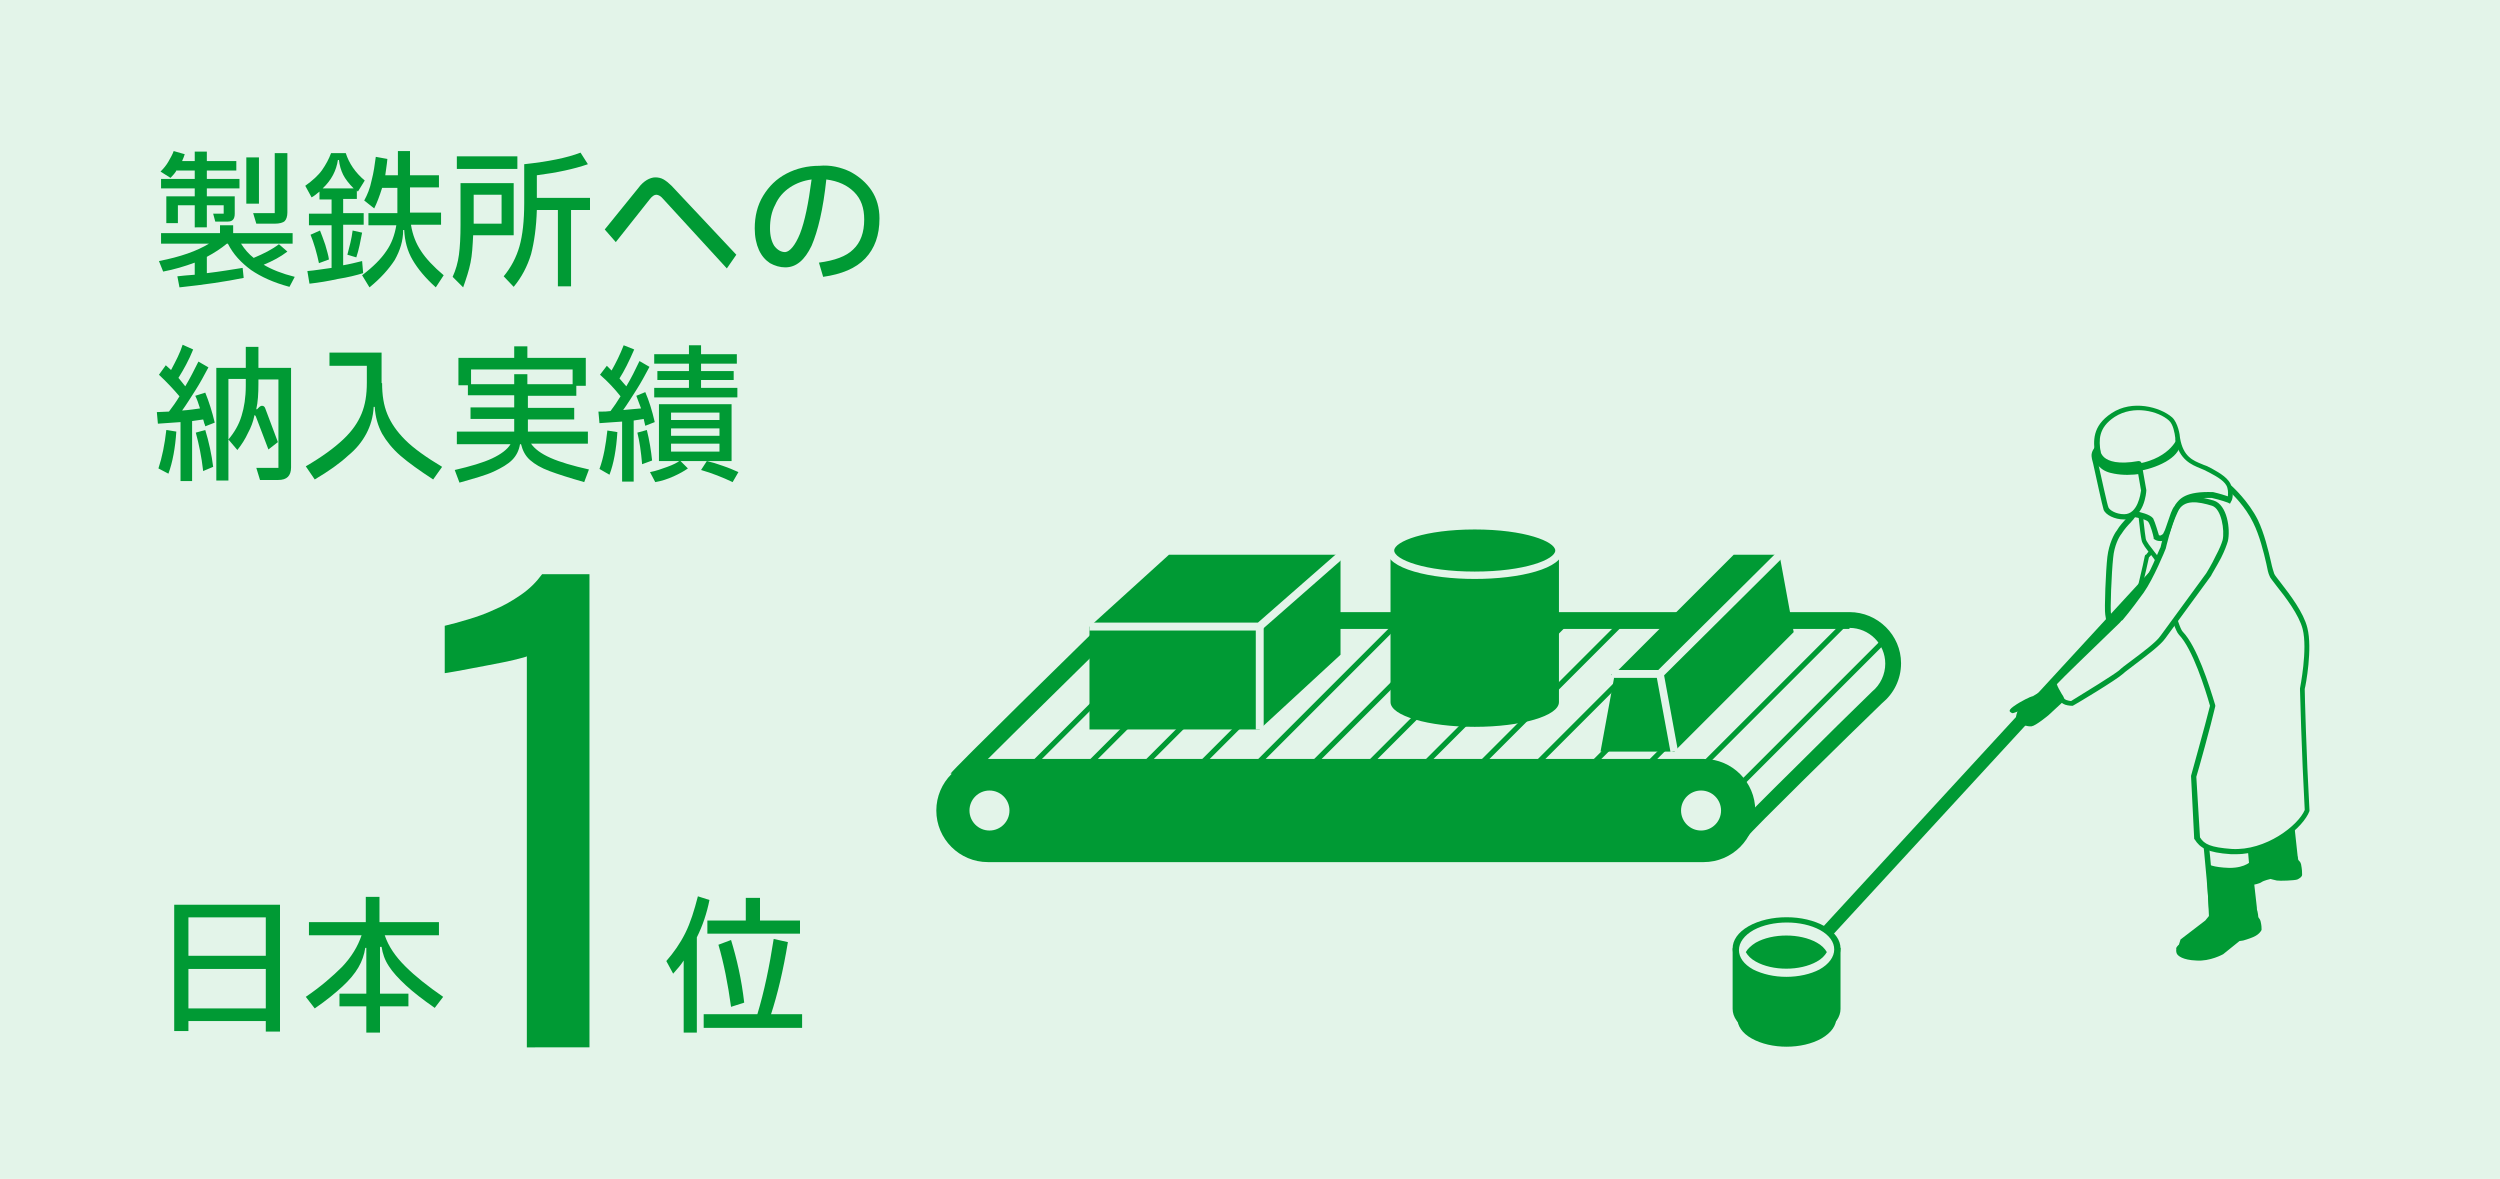 <?xml version="1.0" encoding="utf-8"?>
<!-- Generator: Adobe Illustrator 26.5.1, SVG Export Plug-In . SVG Version: 6.00 Build 0)  -->
<svg version="1.1" id="レイヤー_1" xmlns="http://www.w3.org/2000/svg" xmlns:xlink="http://www.w3.org/1999/xlink" x="0px"
	 y="0px" width="475px" height="224px" viewBox="0 0 475 224" style="enable-background:new 0 0 475 224;" xml:space="preserve">
<style type="text/css">
	.st0{fill:#E3F4E9;}
	.st1{fill:#009A34;}
	.st2{fill:#664735;}
	.st3{fill:#514C4B;}
</style>
<rect class="st0" width="475" height="224"/>
<g>
	<g>
		<path class="st1" d="M43.1,46.3c-1.1,0.9-2.3,1.7-3.8,2.5v3.1c2.6-0.3,4.8-0.7,6.8-1l0.2,1.9c-3.4,0.7-7.5,1.3-12.2,1.8l-0.4-2.1
			c0.8-0.1,1.9-0.2,3.3-0.3v-2.3c-1.9,0.7-3.9,1.3-6,1.7l-0.8-2c4.1-0.8,7.2-1.9,9.5-3.3h-9.1v-2h11.2v-1.5h2.5v1.5h11.3v2h-9.8
			c0.7,1.1,1.5,2,2.4,2.7c1.9-0.8,3.5-1.6,4.8-2.6l1.6,1.4c-1.3,1-2.8,1.8-4.5,2.5c1.5,0.9,3.5,1.7,5.9,2.3l-1,1.9
			c-3-0.8-5.4-1.9-7.3-3.2c-1.9-1.4-3.4-3-4.4-5H43.1z M33.6,32.3c-0.3,0.5-0.7,1-1.2,1.5l-1.9-1.2c0.6-0.6,1.1-1.2,1.5-1.9
			c0.4-0.7,0.8-1.4,1-2l2.1,0.6c-0.1,0.4-0.3,0.8-0.5,1.3H37v-1.8h2.3v1.8h5.6v1.8h-5.6v1.6h6.2v1.8h-6.2v1.5h5.3v3.3
			c0,1-0.4,1.5-1.3,1.5h-2.4l-0.4-1.5h2v-1.6h-3.2v4.2H37v-4.2h-3.2v3.4h-2.2v-5.1H37v-1.5h-6.4v-1.8H37v-1.6H33.6z M46.8,29.9h2.4
			v8.8h-2.4V29.9z M48.7,42.5l-0.6-2h4.1V29.1h2.4v11.3c0,0.7-0.2,1.3-0.5,1.6c-0.3,0.3-1,0.5-1.9,0.5H48.7z"/>
		<path class="st1" d="M69,51.9c-1.3,0.4-2.9,0.8-4.8,1.1c-1.8,0.4-3.6,0.7-5.4,0.9l-0.4-2.4c1.4-0.1,3-0.4,4.6-0.6v-8.1h-4.3v-2.2
			h4.3v-2.7h-2.3v-1.5c-0.6,0.5-1.1,0.9-1.5,1.1l-1.2-2.2c1.4-1,2.5-2,3.2-3c0.7-1,1.3-2.1,1.7-3.2h2.8c0.6,1.9,1.8,3.7,3.6,5.2
			l-1.3,2.1l-0.2-0.2v1.6h-2.6v2.7h3.9v2.2h-3.9v7.7c1.2-0.2,2.4-0.5,3.6-0.8L69,51.9z M60.8,43.8c0.3,0.7,0.6,1.6,1,2.7
			c0.3,1.1,0.6,2,0.7,2.8L60.6,50c-0.2-0.9-0.4-1.8-0.7-2.8c-0.3-1-0.6-1.9-0.9-2.6L60.8,43.8z M64.2,30.4c-0.3,2-1.2,3.8-2.9,5.4
			h5.9c-0.9-0.9-1.6-1.8-2-2.6s-0.7-1.8-0.8-2.8H64.2z M66,48.4c0.4-1.5,0.8-3,1-4.6l1.8,0.4c-0.3,1.6-0.6,3.2-1.1,4.7L66,48.4z
			 M78.1,42.8c0.3,1.8,0.9,3.4,1.9,4.9c0.9,1.4,2.4,3,4.3,4.6l-1.5,2.3c-2-1.8-3.4-3.5-4.4-5.2c-1-1.7-1.5-3.6-1.6-5.7h-0.2
			c0,2.1-0.6,3.9-1.6,5.7c-1.1,1.7-2.7,3.5-4.8,5.2l-1.4-2.3c2.1-1.6,3.6-3.1,4.6-4.6c1-1.4,1.6-3.1,1.9-4.9H70v-2.3h5.5
			c0-0.4,0-0.9,0-1.7v-3.1h-2.9c-0.5,1.6-1,2.9-1.5,3.9l-1.9-1.5c0.6-1.1,1.1-2.3,1.4-3.8c0.4-1.5,0.6-3,0.8-4.5l2.2,0.4
			c-0.1,1.2-0.3,2.2-0.4,3.1h2.4v-4.6h2.3v4.6h5.5v2.3h-5.5v3.1c0,0.8,0,1.3,0,1.7h5.9v2.3H78.1z"/>
		<path class="st1" d="M89.9,44.7c-0.1,2-0.2,3.8-0.5,5.2c-0.3,1.5-0.8,3-1.4,4.7l-2-2c0.6-1.3,1-2.7,1.2-4.2
			c0.2-1.5,0.3-3.4,0.3-5.7v-7.9h10.1v9.9H89.9z M86.8,29.7h11.5v2.4H86.8V29.7z M90,37v5.5h5.3V37H90z M112.1,37.5v2.4h-3.6v14.5
			h-2.5V39.9h-4c-0.1,3.3-0.5,6.1-1.1,8.4c-0.7,2.3-1.8,4.4-3.3,6.2l-1.9-2c1.4-1.7,2.4-3.6,3-5.7c0.6-2.1,0.9-4.9,0.9-8.2v-7.4
			c4.6-0.5,8.1-1.2,10.7-2.2l1.4,2.2c-2.6,0.9-5.8,1.6-9.7,2.1v4.3H112.1z"/>
		<path class="st1" d="M126,37.8c-0.4-0.5-0.9-0.8-1.3-0.8s-0.8,0.3-1.2,0.8l-6.5,8.2l-2.1-2.4l6.4-7.9c0.5-0.7,1.1-1.2,1.6-1.5
			c0.5-0.3,1.1-0.5,1.6-0.5s1.1,0.1,1.6,0.4s1,0.7,1.5,1.2l12.3,13.1l-1.8,2.6L126,37.8z"/>
		<path class="st1" d="M161.5,32.6c1.7,0.9,3.1,2.1,4.1,3.6c1,1.5,1.5,3.3,1.5,5.3c0,3.2-0.9,5.7-2.7,7.6c-1.8,1.9-4.5,3-8,3.5
			l-0.8-2.7c3-0.4,5.2-1.2,6.5-2.5c1.4-1.3,2.1-3.2,2.1-5.7c0-2.2-0.6-3.9-1.9-5.2c-1.3-1.3-3-2.1-5.3-2.4
			c-0.6,5.7-1.6,9.8-2.8,12.6c-1.3,2.7-2.9,4.1-5,4.1c-1,0-2-0.3-2.9-0.8c-0.9-0.6-1.6-1.4-2.1-2.5c-0.5-1.1-0.8-2.5-0.8-4.1
			c0-2.3,0.5-4.4,1.6-6.2s2.5-3.2,4.4-4.2c1.9-1,4-1.5,6.3-1.5C157.8,31.3,159.8,31.8,161.5,32.6z M152,44.4
			c0.9-2.3,1.6-5.7,2.2-10.3c-1.5,0.2-2.9,0.7-4.1,1.5s-2.2,1.9-2.8,3.3c-0.7,1.3-1,2.8-1,4.5c0,1.4,0.3,2.5,0.8,3.3
			c0.6,0.8,1.3,1.2,2.1,1.2C150.1,47.8,151.1,46.6,152,44.4z"/>
		<path class="st1" d="M39,74.6c0.7,1.7,1.3,3.6,1.8,5.7L39,81c0-0.1-0.1-0.4-0.2-0.6c-0.1-0.3-0.1-0.5-0.2-0.7L36.5,80v11.4h-2.2
			V80.2c-1.3,0.1-2.7,0.2-4.3,0.3l-0.2-2.2l2.3-0.1c0.7-0.9,1.4-1.9,2-2.9c-1.1-1.3-2.4-2.7-3.9-4.1l1.3-1.8l1,0.9
			c0.9-1.7,1.7-3.2,2.2-4.8l2,0.9c-0.8,2-1.8,3.8-2.8,5.4c0,0,0.2,0.2,0.5,0.6l0.8,1c0.9-1.5,1.7-3.1,2.5-4.7l1.9,1.1
			c-0.8,1.5-1.6,3-2.5,4.4s-1.7,2.7-2.5,3.8c1.5-0.1,2.6-0.3,3.4-0.4c-0.3-1-0.6-1.8-0.9-2.4L39,74.6z M30.1,89
			c0.7-2.1,1.2-4.6,1.5-7.3l1.9,0.3c-0.2,3.1-0.7,5.8-1.5,8L30.1,89z M39,81.7c0.7,2.3,1.2,4.6,1.5,7l-1.9,0.8
			c-0.3-2.7-0.8-5.1-1.4-7.3L39,81.7z M49.2,69.9h6.1v18.9c0,0.8-0.2,1.4-0.6,1.8c-0.4,0.4-1,0.6-1.9,0.6h-3.4l-0.7-2.3h4.2V72.1
			h-3.8v0.8c0,1.9-0.1,3.5-0.4,4.8l0.1,0.1l0.4-0.4c0.2-0.2,0.4-0.3,0.6-0.3c0.3,0,0.5,0.2,0.6,0.5l2.4,6.4L51,85.4l-2.4-6.3
			c-0.1-0.1-0.1-0.2-0.2-0.2c-0.1,0-0.1,0.1-0.1,0.2c-0.2,1-0.6,2.1-1.2,3.2c-0.5,1.1-1.2,2.2-2,3.2l-1.7-2c1.1-1.3,2-2.8,2.5-4.5
			c0.5-1.6,0.8-3.5,0.8-5.7v-1.3h-3.3v19.3h-2.3V69.9h5.6v-4h2.4V69.9z"/>
		<path class="st1" d="M72.6,72.8c0,2.3,0.3,4.2,1,5.9s1.8,3.3,3.4,4.9s4,3.3,7,5.1l-1.7,2.4c-2.6-1.7-4.7-3.2-6.2-4.5
			c-1.5-1.3-2.7-2.8-3.5-4.2c-0.8-1.5-1.3-3.2-1.4-5.1h-0.2c-0.1,1.9-0.6,3.6-1.4,5.1c-0.8,1.5-1.9,2.9-3.5,4.2
			c-1.5,1.4-3.6,2.9-6.3,4.5l-1.7-2.5c3.1-1.8,5.4-3.5,7.1-5.1c1.7-1.6,2.8-3.2,3.5-4.9c0.7-1.7,1-3.6,1-5.9v-3.2h-7.1v-2.5h9.9
			V72.8z"/>
		<path class="st1" d="M100.9,84.3c0.7,1,1.9,1.9,3.7,2.7c1.8,0.8,4.2,1.5,7.3,2.2l-0.9,2.4c-2.8-0.8-5-1.5-6.6-2.1
			c-1.6-0.6-2.8-1.3-3.7-2.1c-0.9-0.8-1.4-1.8-1.7-3h-0.2c-0.2,1.2-0.7,2.2-1.5,3c-0.8,0.8-2,1.5-3.5,2.2s-3.7,1.3-6.5,2.1l-0.9-2.4
			c3-0.7,5.4-1.4,7.1-2.2c1.7-0.8,2.9-1.7,3.5-2.7H86.8V82h10.9v-0.1v-2.3h-8.3v-2.2h8.3v-2.3h-8.8v-1.9h-1.8V68h10.6v-2.2h2.5V68
			h11.1v5.3h-1.8v1.9h-9.2v2.3h8.8v2.2h-8.8v2.3V82h11.4v2.3H100.9z M89.5,70.2V73h8.2v-1.9h2.5V73h8.6v-2.8H89.5z"/>
		<path class="st1" d="M120.4,79.9v11.6h-2.2V80.1c-1.3,0.1-2.7,0.2-4.3,0.3l-0.2-2.2l0.8,0c0.3,0,0.8,0,1.5-0.1
			c0.6-0.8,1.3-1.8,1.9-2.8c-1.1-1.4-2.4-2.8-3.9-4.1l1.3-1.7l0.9,0.9c0.8-1.4,1.6-3,2.3-4.8l2,0.8c-1,2.3-1.9,4.1-2.8,5.5
			c0.3,0.4,0.8,0.9,1.3,1.5c0.9-1.5,1.7-3.1,2.5-4.8l1.9,1.1c-0.8,1.5-1.6,3-2.5,4.4c-0.9,1.4-1.7,2.7-2.5,3.8
			c1.2-0.1,2.3-0.2,3.4-0.3c-0.4-1.1-0.7-1.9-0.9-2.4l1.7-0.7c0.7,1.6,1.3,3.5,1.8,5.7l-1.8,0.7l-0.3-1.3L120.4,79.9z M113.9,89.1
			c0.8-2.2,1.2-4.6,1.5-7.3l1.9,0.3c-0.2,3.3-0.7,6-1.5,8.1L113.9,89.1z M122.9,81.7c0.5,2,0.8,3.9,1,5.8l-1.9,0.7
			c-0.2-2.4-0.5-4.4-0.9-6L122.9,81.7z M123.5,89.7c1.1-0.2,2.2-0.6,3.3-1c1.1-0.4,1.9-0.8,2.4-1.2l1.5,1.5c-0.7,0.5-1.6,1-2.7,1.5
			c-1.1,0.5-2.3,0.9-3.5,1.1L123.5,89.7z M133.2,73.7h6.9v1.8h-15.8v-1.8h6.6v-1.5h-6v-1.7h6v-1.4h-6.6v-1.8h6.6v-1.7h2.3v1.7h6.8
			v1.8h-6.8v1.4h6.2v1.7h-6.2V73.7z M125.3,76.8H139v10.8h-13.8V76.8z M127.5,79.8h9.2v-1.4h-9.2V79.8z M127.5,82.8h9.2v-1.4h-9.2
			V82.8z M127.5,85.8h9.2v-1.5h-9.2V85.8z M134.3,87.6c0.9,0.2,1.9,0.5,3,0.9c1.2,0.4,2.1,0.8,3,1.2l-1.1,1.9
			c-1.9-0.9-3.9-1.7-6-2.3L134.3,87.6z"/>
	</g>
</g>
<g>
	<g>
		<path class="st1" d="M134.8,171c-0.5,2.5-1.3,4.9-2.4,7.1v18.1h-2.5v-13.7c-0.5,0.8-1.2,1.6-2,2.5l-1.3-2.4
			c1.4-1.6,2.6-3.3,3.6-5.3s1.7-4.3,2.4-7L134.8,171z M152.4,192.7v2.6h-18.7v-2.6h10.2c1.3-4.3,2.3-9.1,3.1-14.3l2.7,0.6
			c-0.9,5.5-2,10-3.2,13.7H152.4z M134.4,177.4v-2.5h7.3v-4.3h2.7v4.3h7.6v2.5H134.4z M138.9,191.3c-0.6-4.4-1.4-8.4-2.4-11.8
			l2.4-0.9c1.1,3.6,2,7.5,2.5,11.9L138.9,191.3z"/>
	</g>
</g>
<g>
	<g>
		<path class="st1" d="M33.1,196v-24.1h20.1V196h-2.7V194H35.8v1.9H33.1z M50.5,181.6v-7.3H35.8v7.3H50.5z M35.8,184.1v7.5h14.7
			v-7.5H35.8z"/>
		<path class="st1" d="M72.2,180.1v8.7h5.4v2.4h-5.4v5h-2.6v-5h-5.1v-2.4h5.1v-8.7h-0.2c-0.2,1.3-0.6,2.5-1.3,3.7
			c-0.7,1.2-1.7,2.4-3,3.6c-1.3,1.2-3.1,2.7-5.3,4.2l-1.7-2.2c2.8-1.9,5.1-3.9,6.9-5.7c1.8-1.9,3-3.9,3.7-6h-10v-2.5h10.8v-4.8h2.6
			v4.8h11.3v2.5H73.1c0.7,2.1,2,4,3.9,5.9c1.9,1.9,4.3,3.8,7.2,5.8l-1.6,2.1c-2.3-1.6-4.1-3-5.5-4.3s-2.5-2.5-3.2-3.6
			c-0.8-1.2-1.2-2.4-1.4-3.7H72.2z"/>
	</g>
</g>
<g>
	<g>
		<path class="st1" d="M100.1,199.1v-74.4c-0.1,0.1-0.9,0.3-2.5,0.7c-1.6,0.4-3.4,0.7-5.4,1.1c-2,0.4-3.8,0.7-5.3,1
			c-1.6,0.3-2.4,0.4-2.4,0.4v-9c1.3-0.3,2.7-0.7,4.4-1.2c1.7-0.5,3.4-1.1,5.1-1.9c1.7-0.7,3.4-1.7,5-2.8c1.6-1.1,2.9-2.4,4-3.9h9
			v89.9H100.1z"/>
	</g>
</g>
<g>
	<path class="st1" d="M435.9,163.1c0,0,1.1,0.2,1.3,1.1c0.2,1,0.2,1.6,0.2,2c0,0.4-0.5,0.7-0.9,0.9c-0.5,0.2-3.4,0.3-3.9,0.2
		c-0.5-0.1-1.2-0.3-1.2-0.3s-1.3,0.3-1.7,0.6c-0.4,0.3-1.5,0.5-1.5,0.5s-1.8,0.3-3,0.4c-1.3,0.2-0.6-2.5-0.6-2.5l4.4-2.3
		L435.9,163.1z"/>
	<path class="st1" d="M428.3,173.8c0,0,1,0.4,1.2,1.2c0.2,0.8,0.2,1.3,0.2,1.6c0,0.3-0.6,1-1.5,1.4c-0.9,0.4-2,0.7-2,0.7l-0.7,0.1
		l-3.1,2.5c0,0-2.5,1.4-5.1,1.2c-2.6-0.1-3.5-0.9-3.7-1.3c-0.2-0.4-0.1-0.9-0.1-0.9s-0.3-0.3,1.2-1.4c1.5-1.1,9.9-3,9.9-3
		L428.3,173.8z"/>
	<path class="st1" d="M435.8,161.6c0,0,1.1,1.3,0.9,2.5c-0.2,1.2-0.4,1.4-0.4,1.4s-1.1,0.4-2.3,0.5c-1.2,0.1-2.6-0.2-4.2,0.8
		c-1.6,1-6.6,1.4-7.2,1.2c-0.6-0.2-0.3-2.5,0.5-3.5c0.9-1,6.4-2.7,6.4-2.7L435.8,161.6z"/>
	<path class="st1" d="M420.8,172.6c0.1,0-1.8,2.3-1.8,2.3l-4.7,3.6c0,0-0.5,1.4-0.4,2c0.1,0.6,2,1.5,4.1,1.3c2.1-0.2,4.9-1.6,6-2.6
		c1-1,2.6-2.1,3.7-2.5c1.1-0.4,1.4-1.7,1.4-1.7s0.1-2.3-0.9-3.3c-1.1-1-2.9-1.4-2.9-1.4L420.8,172.6z"/>
	<path class="st2" d="M402.5,115.9c-0.8,0-1.1,0-1.4,0.7c-0.2,0.7,0,3.1,0.1,3.9c0.1,0.8,2.2,2.6,2.2,2.6l2.1-1.9v-2.8l-1.2-1.8
		C404.2,116.6,403.8,115.9,402.5,115.9z"/>
	<g>
		<path class="st0" d="M413.2,92.8c-1.4-1.6-3.9-0.9-3.9-0.9c-1.2,1.7-3.5,5.4-4.3,6.2c-0.6,0.6-1.7,1.7-2.4,2.9l0,0
			c-0.4,0.5-1.4,2.3-1.7,4.8c-0.3,2.5-0.6,10-0.4,10.8c0.2,0.9,0.2,2.4,0.2,2.4s3.1-1.4,3.6-1.4c0.4-0.1,0.8-0.3,0.9-1
			c0.4-1.7,2.5-10.2,2.6-11.1c0.2-0.2,0.4-0.3,0.4-0.3s4-4.7,4.5-6c0.2-0.6,0.6-1.6,0.8-2.7C414,95.2,414,93.7,413.2,92.8z"/>
		<path class="st1" d="M400.7,119.6c-0.1,0-0.2,0-0.3-0.1c-0.1-0.1-0.2-0.2-0.2-0.4c0,0,0-1.5-0.2-2.3c-0.2-1,0.1-8.5,0.4-11
			c0.3-2.5,1.3-4.4,1.8-5c0.5-0.9,1.3-1.7,1.9-2.4c0.2-0.2,0.4-0.4,0.5-0.5c0.4-0.5,1.5-2.2,2.5-3.6c0.6-1,1.3-1.9,1.7-2.6
			c0.1-0.1,0.2-0.2,0.3-0.2c0.1,0,2.8-0.8,4.4,1c0.8,0.9,1,2.3,0.6,4.2c-0.2,1.2-0.7,2.3-0.9,2.8c-0.5,1.3-4.2,5.6-4.6,6.1l0,0
			c0,0-0.1,0.1-0.3,0.3c-0.3,1.6-2.2,9.3-2.6,10.9c-0.3,1-1,1.3-1.3,1.3c-0.3,0-2,0.7-3.5,1.4C400.9,119.6,400.8,119.6,400.7,119.6z
			 M409.6,92.4c-0.4,0.6-1,1.5-1.6,2.4c-1.1,1.7-2.1,3.2-2.6,3.8c-0.1,0.2-0.3,0.3-0.5,0.6c-0.6,0.6-1.3,1.4-1.8,2.2
			c-0.5,0.6-1.4,2.3-1.6,4.6c-0.3,2.7-0.6,10-0.4,10.7c0.1,0.5,0.2,1.2,0.2,1.8c1-0.4,2.6-1.1,3.1-1.2c0.1,0,0.4,0,0.5-0.6
			c0.5-1.9,2.5-10.2,2.6-11c0-0.1,0.1-0.3,0.2-0.3c0.2-0.1,0.2-0.2,0.2-0.2c1.1-1.3,4.1-4.9,4.5-5.9c0.2-0.5,0.6-1.5,0.8-2.6
			c0.2-1.1,0.3-2.5-0.4-3.3l0,0C411.8,92,410.2,92.2,409.6,92.4z"/>
	</g>
	<path class="st3" d="M436.2,162.5c0,0-0.6,1.9-2.9,2.4c-0.6,0.1-1.2,0.1-1.8,0.1c-1.6-0.2-2.8-1.1-3.1-1.8
		c-0.4-0.9-0.5-4.4-1.1-6.7c-0.6-2.3-3.9-17.2-3.9-17.2s-0.5-1-1.1-2.6c-0.9-2.1-2.1-5.3-3-8.4c-1.5-5.4-0.6-7.4-0.6-7.8l8-5.4
		l4.7,13.1l1.4,8.9c0,0,0.4,5.5,1.5,9.3C435.3,150.2,436.2,162.5,436.2,162.5z"/>
	<path class="st1" d="M436.6,163.1l-0.9-8.3l-0.3-0.8c0,0-0.9,1.7-4.7,2c-2.2,0.2-4-0.5-4-0.5l1.3,7.7l1.7,1.7l4.2,0.5L436.6,163.1z
		"/>
	<g>
		<path class="st0" d="M427.3,149.1c-0.4,1.3-0.4,5.6-0.4,5.6s0.7,7.9,0.9,10.3c0.2,2.4,0.1,10.4,0.1,10.4s-0.3,0.1-0.7,0.2
			c-0.8,0.2-2.2,0.4-3.4,0.4c-1.9,0-3.4-0.9-3.5-1.6c-0.1-0.7-1.1-15.3-2-19.3c-0.9-4-1-6.1-0.9-6.9c0.1-0.7,2.8-10.4,2.9-11.1
			c0.1-0.6,0.9-4.1,0.9-4.1l-1.5-3.3c0,0-0.7-3.5-0.6-5.8c0.1-2.3,0.4-5.1,0.4-5.1l8.9-4.7l5.3,0.9l0.2,0c1.1,2.1,2.8,6.4,2.8,8.9
			c0,2.5-5,12.5-5,12.5S427.7,147.9,427.3,149.1z"/>
		<path class="st1" d="M423.8,176.5c-2,0-3.9-1-4-2.1l0-0.5c-0.7-9.7-1.4-16.4-1.9-18.8c-0.7-3.4-1-6-0.9-7c0.1-0.4,0.6-2.3,1.4-5.5
			c0.6-2.4,1.4-5.3,1.5-5.6c0.1-0.6,0.7-3.3,0.8-4l-1.4-3.3c0-0.1-0.7-3.6-0.6-6c0.1-2.3,0.4-5.1,0.4-5.1l0-0.3l9.3-4.9l5.9,1
			l0.1,0.2c1.1,2.3,2.8,6.5,2.8,9.1c0,2.6-4.9,12.3-5.1,12.7c0,0.1-4.1,11.4-4.5,12.6l0,0c-0.3,1-0.4,4.2-0.4,5.4
			c0,0,0.7,7.9,0.9,10.2c0.2,2.4,0.1,10.1,0.1,10.5l0,0.4l-0.4,0.1c0,0-0.3,0.1-0.8,0.2C426.4,176.3,425,176.5,423.8,176.5z
			 M420.3,129.5l1.5,3.4l0,0.2c-0.3,1.2-0.8,3.5-0.9,4c0,0.3-0.6,2.4-1.5,5.7c-0.6,2.4-1.4,5-1.4,5.4c-0.1,0.7,0,2.9,0.9,6.7
			c0.7,3.1,1.4,12,2,18.9l0,0.5c0,0.3,1.2,1.2,3,1.2c1.1,0,2.4-0.2,3.3-0.4c0.1,0,0.2-0.1,0.3-0.1c0-1.6,0-8-0.1-10
			c-0.2-2.4-0.9-10.2-0.9-10.3c0-0.2,0.1-4.4,0.4-5.7c0.4-1.3,4.4-12.3,4.5-12.7c1.4-2.8,5-10.4,5-12.3c0-2.3-1.5-6.3-2.6-8.4
			l-5.1-0.9l-8.5,4.5c-0.1,0.7-0.3,2.9-0.3,4.8C419.7,126,420.3,129.1,420.3,129.5z"/>
	</g>
	<g>
		<path class="st0" d="M437.5,131c0,0,1.5-7.5,0.5-11.5c-1-4-5.8-9.1-6.3-10.2c-0.5-1.1-1.4-6.6-3.1-10.2c-1.8-3.6-4.8-6.3-4.8-6.3
			l-5.7-1.1c-0.1-0.7-3.2,0-3.2,0l-1.9,3l-6.5,1c0,0,0.4,5.5,0.8,6.8c0.3,1.3,3.2,4,3.4,5.3c0.2,1.3,2.6,11.4,3.7,12.5
			c2.7,2.8,5.1,10.3,6.1,13.8c-0.9,3.7-3.6,13.5-3.6,13.5l0.6,11.7c0.9,1.4,2.2,2.3,6.5,2.5c7.1,0.4,13.3-4.9,14.4-7.8
			C437.7,143,437.5,131,437.5,131z"/>
		<path class="st1" d="M424.8,162.3c-0.3,0-0.6,0-0.9,0c-4.5-0.3-5.9-1.2-6.9-2.8l-0.1-0.1l-0.6-11.9l0-0.1c0-0.1,2.7-9.6,3.6-13.3
			c-0.9-3.2-3.3-10.8-5.9-13.5c-1.3-1.3-3.7-11.8-3.8-12.8c-0.1-0.5-0.9-1.6-1.6-2.5c-0.8-1-1.6-2-1.7-2.7c-0.3-1.3-0.8-6.7-0.8-6.9
			l0-0.5l6.7-1l1.8-2.9l0.2,0c0.8-0.2,2.8-0.6,3.4-0.1c0.1,0,0.1,0.1,0.2,0.1l5.6,1l0.1,0.1c0.1,0.1,3.1,2.8,4.9,6.4
			c1.2,2.5,2,5.8,2.5,8c0.2,1,0.5,1.9,0.6,2.2c0.1,0.3,0.7,1,1.3,1.8c1.7,2.2,4.3,5.6,5,8.5c1,3.9-0.3,10.9-0.5,11.6
			c0,0.9,0.3,12.4,0.9,23l0,0.1l0,0.1C437.7,157.1,431.8,162.3,424.8,162.3z M418,159.1c0.8,1.3,2,1.9,6,2.2
			c6.5,0.4,12.7-4.5,13.9-7.4c-0.6-10.9-0.9-22.8-0.9-22.9l0-0.1l0-0.1c0-0.1,1.5-7.4,0.5-11.3c-0.7-2.7-3.3-6.1-4.9-8.1
			c-0.8-1.1-1.3-1.6-1.4-2c-0.2-0.4-0.4-1.2-0.6-2.3c-0.5-2.2-1.3-5.4-2.5-7.8c-1.5-3.1-4-5.5-4.6-6l-5.9-1.1l0-0.2
			c-0.3-0.1-1.4,0-2.4,0.2l-1.9,3l-6.3,0.9c0.1,1.3,0.5,5.2,0.7,6.3c0.1,0.5,0.9,1.5,1.6,2.4c0.9,1.1,1.7,2.2,1.8,3
			c0.3,1.7,2.7,11.3,3.6,12.2c2.7,2.8,5,10,6.2,14l0,0.1l0,0.1c-0.8,3.5-3.3,12.5-3.6,13.4L418,159.1z"/>
	</g>
	<path class="st1" d="M391,130.2l-1.8,1.3c0,0-3.3,0.9-3.8,1.2c-0.5,0.3-1.9,1.5-2.1,2.5c-0.3,1-0.4,1.2,0,1.8
		c0.4,0.6,1.9,1.1,2.7,1c0.8-0.1,3.2-2.1,3.2-2.1l4-3.7L391,130.2z"/>
	<g>
		
			<rect x="331.3" y="141.8" transform="matrix(0.677 -0.736 0.736 0.677 16.998 324.715)" class="st1" width="94.6" height="2.4"/>
	</g>
	<polygon class="st1" points="386.2,132.3 388.9,130.7 390.5,130 392.6,132 390.1,134.1 	"/>
	<g>
		<path class="st1" d="M348.9,182.9l-0.2,0c-0.4-1-1.2-1.9-2.5-2.7c-3.7-2.1-9.6-2.1-13.3,0c-1.3,0.8-2.2,1.7-2.6,2.7l-0.2,0v10.6h0
			c0,1.4,0.9,2.8,2.7,3.8c3.7,2.1,9.6,2.1,13.3,0c1.9-1.1,2.8-2.5,2.8-3.9h0V182.9z"/>
		<path class="st1" d="M349.7,180.1l-0.2,0c-0.4-1.1-1.3-2.1-2.8-2.9c-4-2.3-10.5-2.3-14.5,0c-1.5,0.8-2.4,1.9-2.8,3l-0.2,0v11.5h0
			c0,1.5,1,3,3,4.2c4,2.3,10.5,2.3,14.5,0c2-1.2,3-2.7,3-4.2h0V180.1z"/>
		<path class="st1" d="M346.7,176c-4-2.3-10.5-2.3-14.5,0s-4,6.1,0,8.4c4,2.3,10.5,2.3,14.5,0S350.7,178.3,346.7,176z"/>
		<g>
			<path class="st0" d="M345.5,177.1c-3.3-1.8-8.7-1.8-12.1,0c-3.4,1.8-3.4,4.8,0,6.6c3.3,1.8,8.7,1.8,12.1,0
				C348.8,181.9,348.9,178.9,345.5,177.1z"/>
			<path class="st0" d="M339.4,185.6c-2.3,0-4.5-0.5-6.3-1.4c-1.8-1-2.7-2.3-2.7-3.7c0-1.4,1-2.8,2.8-3.8c3.5-1.9,9.1-1.9,12.6,0
				c1.8,1,2.7,2.3,2.7,3.7c0,1.4-1,2.8-2.8,3.8C344,185.1,341.7,185.6,339.4,185.6z M339.5,176.2c-2.1,0-4.2,0.4-5.8,1.3
				c-1.5,0.8-2.3,1.8-2.3,2.9c0,1.1,0.8,2.1,2.2,2.9c3.2,1.7,8.4,1.7,11.6,0c1.5-0.8,2.3-1.8,2.3-2.9c0-1.1-0.8-2.1-2.2-2.9l0,0
				C343.7,176.7,341.6,176.2,339.5,176.2z"/>
		</g>
	</g>
	<g>
		<path class="st1" d="M345.5,178.7c-3.3-1.9-8.7-1.9-12.1,0c-1.1,0.6-1.9,1.4-2.2,2.2c0.4,0.8,1.1,1.6,2.2,2.2
			c3.3,1.9,8.7,1.9,12.1,0c1.1-0.6,1.9-1.4,2.2-2.2C347.3,180.1,346.6,179.3,345.5,178.7z"/>
		<path class="st0" d="M339.4,185c-2.3,0-4.5-0.5-6.3-1.5c-1.1-0.7-2-1.5-2.4-2.4l-0.1-0.2l0.1-0.2c0.4-0.9,1.3-1.8,2.4-2.5
			c3.5-2,9.1-2,12.6,0c1.1,0.7,2,1.5,2.4,2.4l0.1,0.2l-0.1,0.2c-0.4,0.9-1.3,1.8-2.4,2.5C344,184.5,341.7,185,339.4,185z
			 M331.7,180.9c0.4,0.7,1,1.3,1.9,1.8c3.2,1.8,8.4,1.8,11.6,0c0.9-0.5,1.5-1.1,1.9-1.8c-0.4-0.7-1-1.3-1.9-1.8l0,0
			c-3.2-1.8-8.4-1.8-11.6,0C332.8,179.6,332.1,180.2,331.7,180.9z"/>
	</g>
	<g>
		<path class="st0" d="M422.7,102.7c-0.2,0.8-0.7,2-1.3,3.1c-0.9,1.7-1.9,3.3-1.9,3.3s-7.4,10.1-8.7,11.9c-1.3,1.8-6.7,5.5-7.9,6.6
			c-1.2,1.1-9.3,6-9.3,6s-0.6,0-1.2-0.2c-0.3-0.1-0.6-0.3-0.7-0.5c-0.3-0.7-1.6-2.6-1.4-3c0.2-0.4,12.2-12,12.3-12.1
			c0.1-0.1,2.2-2.6,4.1-5.3c1.9-2.7,4.1-8.3,4.1-8.3s1-4.2,2.4-7.1c1.4-3,4.9-2.1,7.1-1.4C422.6,96.3,423.2,100.7,422.7,102.7z"/>
		<path class="st1" d="M393.8,134.1l-0.1,0c0,0-0.7,0-1.3-0.2c-0.5-0.2-0.8-0.4-1-0.8c-0.1-0.2-0.3-0.5-0.4-0.8
			c-0.9-1.5-1.2-2.2-0.9-2.7c0.1-0.2,1.6-1.7,9.8-9.7c1.3-1.3,2.4-2.4,2.5-2.5l0.1-0.2c1.5-1.9,2.8-3.6,3.9-5.1
			c1.9-2.6,4-8.1,4.1-8.1c0-0.1,1-4.2,2.4-7.2c1.7-3.5,5.9-2.2,7.7-1.7c2.6,0.8,3.2,5.5,2.7,7.7l0,0c-0.2,0.7-0.6,1.8-1.3,3.2
			c-0.9,1.7-1.9,3.3-1.9,3.4c0,0-7.4,10.1-8.7,11.9c-0.9,1.3-3.6,3.3-5.7,4.9c-1,0.8-1.9,1.4-2.3,1.8c-1.3,1.2-9,5.8-9.4,6
			L393.8,134.1z M390.8,130c0.1,0.4,0.6,1.3,0.9,1.8c0.2,0.3,0.4,0.6,0.5,0.9c0,0.1,0.2,0.2,0.4,0.3c0.3,0.1,0.7,0.2,0.9,0.2
			c2.8-1.7,8.1-5,9.1-5.8c0.4-0.4,1.3-1.1,2.4-1.9c2-1.5,4.7-3.5,5.5-4.7c1.3-1.8,8.7-11.9,8.7-11.9l0,0c0,0,1-1.6,1.8-3.3
			c0.7-1.3,1.1-2.3,1.3-3c0.4-1.8-0.2-5.9-2-6.5c-2.6-0.8-5.4-1.3-6.5,1.1c-1.4,2.9-2.3,7-2.3,7c-0.1,0.3-2.3,5.7-4.2,8.4
			c-1.1,1.5-2.4,3.3-4,5.2L403,118c0,0.1,0,0.1-2.6,2.6C397.5,123.4,391.6,129.1,390.8,130z M390.8,129.9L390.8,129.9z"/>
	</g>
	<path class="st1" d="M385.7,134.9H384c0,0-1.5,0.7-1.7,0.6c-0.2-0.2-1.1-0.3,0.3-1.3c1.4-1,3.3-1.9,3.6-1.9
		c0.3,0.1,2.4-0.9,3.1-0.9c0.2,0,1.7-0.2,1.6,0.3c-0.2,1-2.3,3-2.3,3S386.8,134.9,385.7,134.9z"/>
	<g>
		<path class="st0" d="M423.6,92.6c-0.4-1.6-2.5-2.6-4.1-3.5c-1.7-0.9-4.9-1-5.7-5.9c0,0-0.2-2.6-1.3-3.6c-2.1-1.8-7.1-3.2-10.9-0.7
			s-3.1,5.4-2.9,7.6l6.8,11.2c0,0,2.8,0.5,3.3,1.3c0.5,0.8,1.1,3.2,1.1,3.2s1.1,0.7,1.8-0.6c0.7-1.3,1.1-4,2-5.1
			c0.8-1.1,1.6-2.5,6.9-2.4c1.8,0.4,3.2,0.9,3.2,0.9S424,94.2,423.6,92.6z"/>
		<path class="st1" d="M410.4,102.8c-0.5,0-0.9-0.2-1-0.3l-0.2-0.1l0-0.2c-0.1-0.6-0.6-2.4-1-3c-0.2-0.4-1.7-0.8-2.9-1l-0.2,0
			l-7-11.6l-0.1-0.5c-0.2-2.2-0.6-5.1,3.2-7.6c3.9-2.6,9.2-1.2,11.5,0.8c1.1,1,1.5,3.4,1.5,3.9c0.6,3.6,2.5,4.3,4.2,5
			c0.4,0.2,0.9,0.3,1.2,0.5l0.6,0.3c1.6,0.9,3.4,1.9,3.8,3.5c0.5,1.8,0,2.7-0.1,2.8l-0.2,0.4l-0.4-0.2c0,0-1.3-0.5-3.1-0.9
			c-4.7-0.1-5.5,1-6.2,2l-0.1,0.2c-0.4,0.6-0.8,1.7-1.1,2.7c-0.3,0.9-0.5,1.7-0.8,2.3c-0.3,0.5-0.7,0.9-1.2,1
			C410.7,102.8,410.6,102.8,410.4,102.8z M410.2,101.7c0.1,0,0.3,0.1,0.4,0c0.2-0.1,0.4-0.2,0.5-0.5c0.3-0.5,0.5-1.3,0.8-2.1
			c0.4-1.1,0.7-2.3,1.3-3l0.1-0.2c0.8-1.1,1.9-2.6,7.2-2.4c1.3,0.3,2.2,0.6,2.8,0.8c0-0.3,0.1-0.9-0.1-1.6l0,0
			c-0.3-1.2-1.9-2.1-3.4-2.9l-0.6-0.3c-0.3-0.2-0.7-0.3-1.1-0.5c-1.7-0.7-4-1.6-4.8-5.4l0,0l0-0.4c-0.1-0.9-0.4-2.6-1.2-3.3
			c-2-1.8-6.7-3-10.3-0.7c-3.2,2.1-3,4.5-2.7,6.6l0,0.4l6.6,10.9c0.9,0.2,2.8,0.6,3.4,1.4C409.5,99.3,410,101.1,410.2,101.7z"/>
	</g>
	<path class="st1" d="M405.5,89.6c3.2-0.3,8-2.1,8.7-4.8c-0.2-0.7-0.4-1.8-0.4-1.8s-1.2,3.9-7.5,5.1
		C399.9,89.3,405.5,89.6,405.5,89.6z"/>
	<g>
		<path class="st0" d="M407.3,93.2c0,0-0.4,5.1-3.7,5c-1.8,0-3.2-0.9-3.5-1.4c-0.2-0.4-1.4-6.1-2-8.7v0c-0.2-0.7-0.3-1.2-0.3-1.4
			c-0.1-0.7,0.6-1.4,0.6-1.4s-0.2,4.2,7.9,2.8l0.3,2L407.3,93.2z"/>
		<path class="st1" d="M403.7,98.7c0,0-0.1,0-0.1,0c-1.9,0-3.5-0.9-3.9-1.8c-0.2-0.5-1.6-7-2-8.8c-0.2-0.7-0.3-1.2-0.3-1.4
			c-0.1-0.9,0.6-1.7,0.7-1.8c0.1-0.2,0.4-0.2,0.6-0.1c0.2,0.1,0.3,0.3,0.3,0.5c0,0,0,0.9,0.8,1.6c0.8,0.7,2.6,1.4,6.5,0.7
			c0.3,0,0.5,0.1,0.6,0.4l0.9,5.1c0,0,0,0.1,0,0.1C407.8,93.5,407.4,98.7,403.7,98.7z M403.6,97.7C403.7,97.7,403.7,97.7,403.6,97.7
			c2.6,0,3.1-3.9,3.2-4.5l-0.8-4.6c-3.2,0.5-5.5,0.1-6.9-1.1c-0.3-0.3-0.5-0.6-0.7-0.9c0,0.2,0.1,0.6,0.2,1.2c0.7,3.1,1.8,8.2,2,8.6
			C400.8,96.9,402,97.7,403.6,97.7C403.6,97.7,403.6,97.7,403.6,97.7z"/>
	</g>
	<path class="st1" d="M419.7,174.1l-0.4-8.8l0.3-1.1c0,0,0.8,0.6,4,0.7c3.2,0,4.2-1.4,4.2-1.4l1,8.9l-0.2,3.2l-5.8,1.7L419.7,174.1z
		"/>
	<path class="st1" d="M406.8,90c-1.7,0.3-3.5,0.3-5.1,0c-1.1-0.2-2-0.5-2.8-1.3c-0.3-0.2-0.5-0.5-0.7-0.8v0
		c-0.2-0.7-0.3-1.2-0.3-1.4c-0.1-0.7,0.6-1.4,0.6-1.4s-0.2,4.2,7.9,2.8L406.8,90z"/>
</g>
<g>
	<path class="st1" d="M351.4,119.3c3.7,0,6.8,3,6.8,6.8c0,2-0.9,4-2.5,5.3l-0.1,0.1l-0.1,0.1c-2.8,2.7-9.1,8.9-14.7,14.5
		c-5.9,5.8-8.6,8.6-10,10l-143.6-11.4c6.7-6.7,19.1-18.8,22.2-21.9l0.2-0.2l0.2-0.2c1.3-1.8,3.4-2.9,5.6-2.9H351.4 M351.4,116.3
		h-136c-3.3,0-6.3,1.7-8.1,4.2c-1.2,1.2-26.2,25.6-26.7,26.5l151.4,12c0.4-0.8,19.9-19.9,25.6-25.4c2.2-1.8,3.6-4.5,3.6-7.6
		C361.2,120.7,356.8,116.3,351.4,116.3L351.4,116.3z"/>
	<path class="st1" d="M323.7,163.8h-136c-5.4,0-9.8-4.4-9.8-9.8v0c0-5.4,4.4-9.8,9.8-9.8h136c5.4,0,9.8,4.4,9.8,9.8v0
		C333.5,159.4,329.1,163.8,323.7,163.8z"/>
	<circle class="st0" cx="188" cy="154" r="3.8"/>
	<circle class="st0" cx="323.2" cy="154" r="3.8"/>
	
		<rect x="190.6" y="131.4" transform="matrix(0.707 -0.707 0.707 0.707 -31.906 186.86)" class="st1" width="37.9" height="1"/>
	
		<rect x="201.3" y="131.4" transform="matrix(0.707 -0.707 0.707 0.707 -28.793 194.376)" class="st1" width="37.9" height="1"/>
	
		<rect x="211.9" y="131.4" transform="matrix(0.707 -0.707 0.707 0.707 -25.68 201.891)" class="st1" width="37.9" height="1"/>
	
		<rect x="222.5" y="131.4" transform="matrix(0.707 -0.707 0.707 0.707 -22.567 209.407)" class="st1" width="37.9" height="1"/>
	
		<rect x="233.2" y="131.4" transform="matrix(0.707 -0.707 0.707 0.707 -19.454 216.923)" class="st1" width="37.9" height="1"/>
	
		<rect x="243.8" y="131.4" transform="matrix(0.707 -0.707 0.707 0.707 -16.341 224.438)" class="st1" width="37.9" height="1"/>
	
		<rect x="254.4" y="131.4" transform="matrix(0.707 -0.707 0.707 0.707 -13.228 231.954)" class="st1" width="37.9" height="1"/>
	
		<rect x="265" y="131.4" transform="matrix(0.707 -0.707 0.707 0.707 -10.115 239.47)" class="st1" width="37.9" height="1"/>
	
		<rect x="275.7" y="131.4" transform="matrix(0.707 -0.707 0.707 0.707 -7.002 246.984)" class="st1" width="37.9" height="1"/>
	
		<rect x="286.3" y="131.4" transform="matrix(0.707 -0.707 0.707 0.707 -3.889 254.5)" class="st1" width="37.9" height="1"/>
	
		<rect x="296.9" y="131.4" transform="matrix(0.707 -0.707 0.707 0.707 -0.776 262.016)" class="st1" width="37.9" height="1"/>
	
		<rect x="307.6" y="131.4" transform="matrix(0.707 -0.707 0.707 0.707 2.337 269.531)" class="st1" width="37.9" height="1"/>
	
		<rect x="318.2" y="131.4" transform="matrix(0.707 -0.707 0.707 0.707 5.45 277.047)" class="st1" width="37.9" height="1"/>
	
		<rect x="322.9" y="135.7" transform="matrix(0.707 -0.707 0.707 0.707 4.328 282.808)" class="st1" width="41.4" height="1"/>
</g>
<polygon class="st1" points="207,119.1 207,138.6 239.3,138.6 254.7,124.4 254.7,105.4 222.1,105.4 "/>
<path class="st0" d="M239.3,119.8H207v-1.5h32l16.1-14.1l1,1.1l-16.3,14.3C239.7,119.7,239.5,119.8,239.3,119.8z"/>
<rect x="238.6" y="119" class="st0" width="1.5" height="19.6"/>
<g>
	<path class="st1" d="M264.2,104.5v28.9c0,2.6,7.2,4.7,16,4.7c8.9,0,16-2.1,16-4.7v-28.9H264.2z"/>
	<g>
		<ellipse class="st1" cx="280.2" cy="104.5" rx="16" ry="4.7"/>
		<path class="st0" d="M280.2,110c-8.3,0-16.8-1.9-16.8-5.5s8.4-5.5,16.8-5.5s16.8,1.9,16.8,5.5S288.6,110,280.2,110z M280.2,100.6
			c-9.5,0-15.3,2.3-15.3,4s5.8,4,15.3,4c9.5,0,15.3-2.3,15.3-4S289.7,100.6,280.2,100.6z"/>
	</g>
</g>
<polyline class="st1" points="318.1,142.8 340.8,120.1 338.1,105.4 329.4,105.4 329.4,105.4 306.7,128.1 "/>
<polygon class="st1" points="318.1,142.8 304.1,142.8 306.8,128.1 315.4,128.1 "/>
<g>
	<line class="st1" x1="315.4" y1="128.1" x2="339.9" y2="103.7"/>
	
		<rect x="310.4" y="115.1" transform="matrix(0.71 -0.705 0.705 0.71 13.469 264.483)" class="st0" width="34.6" height="1.5"/>
</g>
<g>
	<polyline class="st1" points="306.1,128.1 315.4,128.1 318.1,142.8 	"/>
	<path class="st0" d="M317.4,142.9l-2.6-14.1h-8.6v-1.5h9.2c0.4,0,0.7,0.3,0.7,0.6l2.7,14.7L317.4,142.9z"/>
</g>
</svg>
